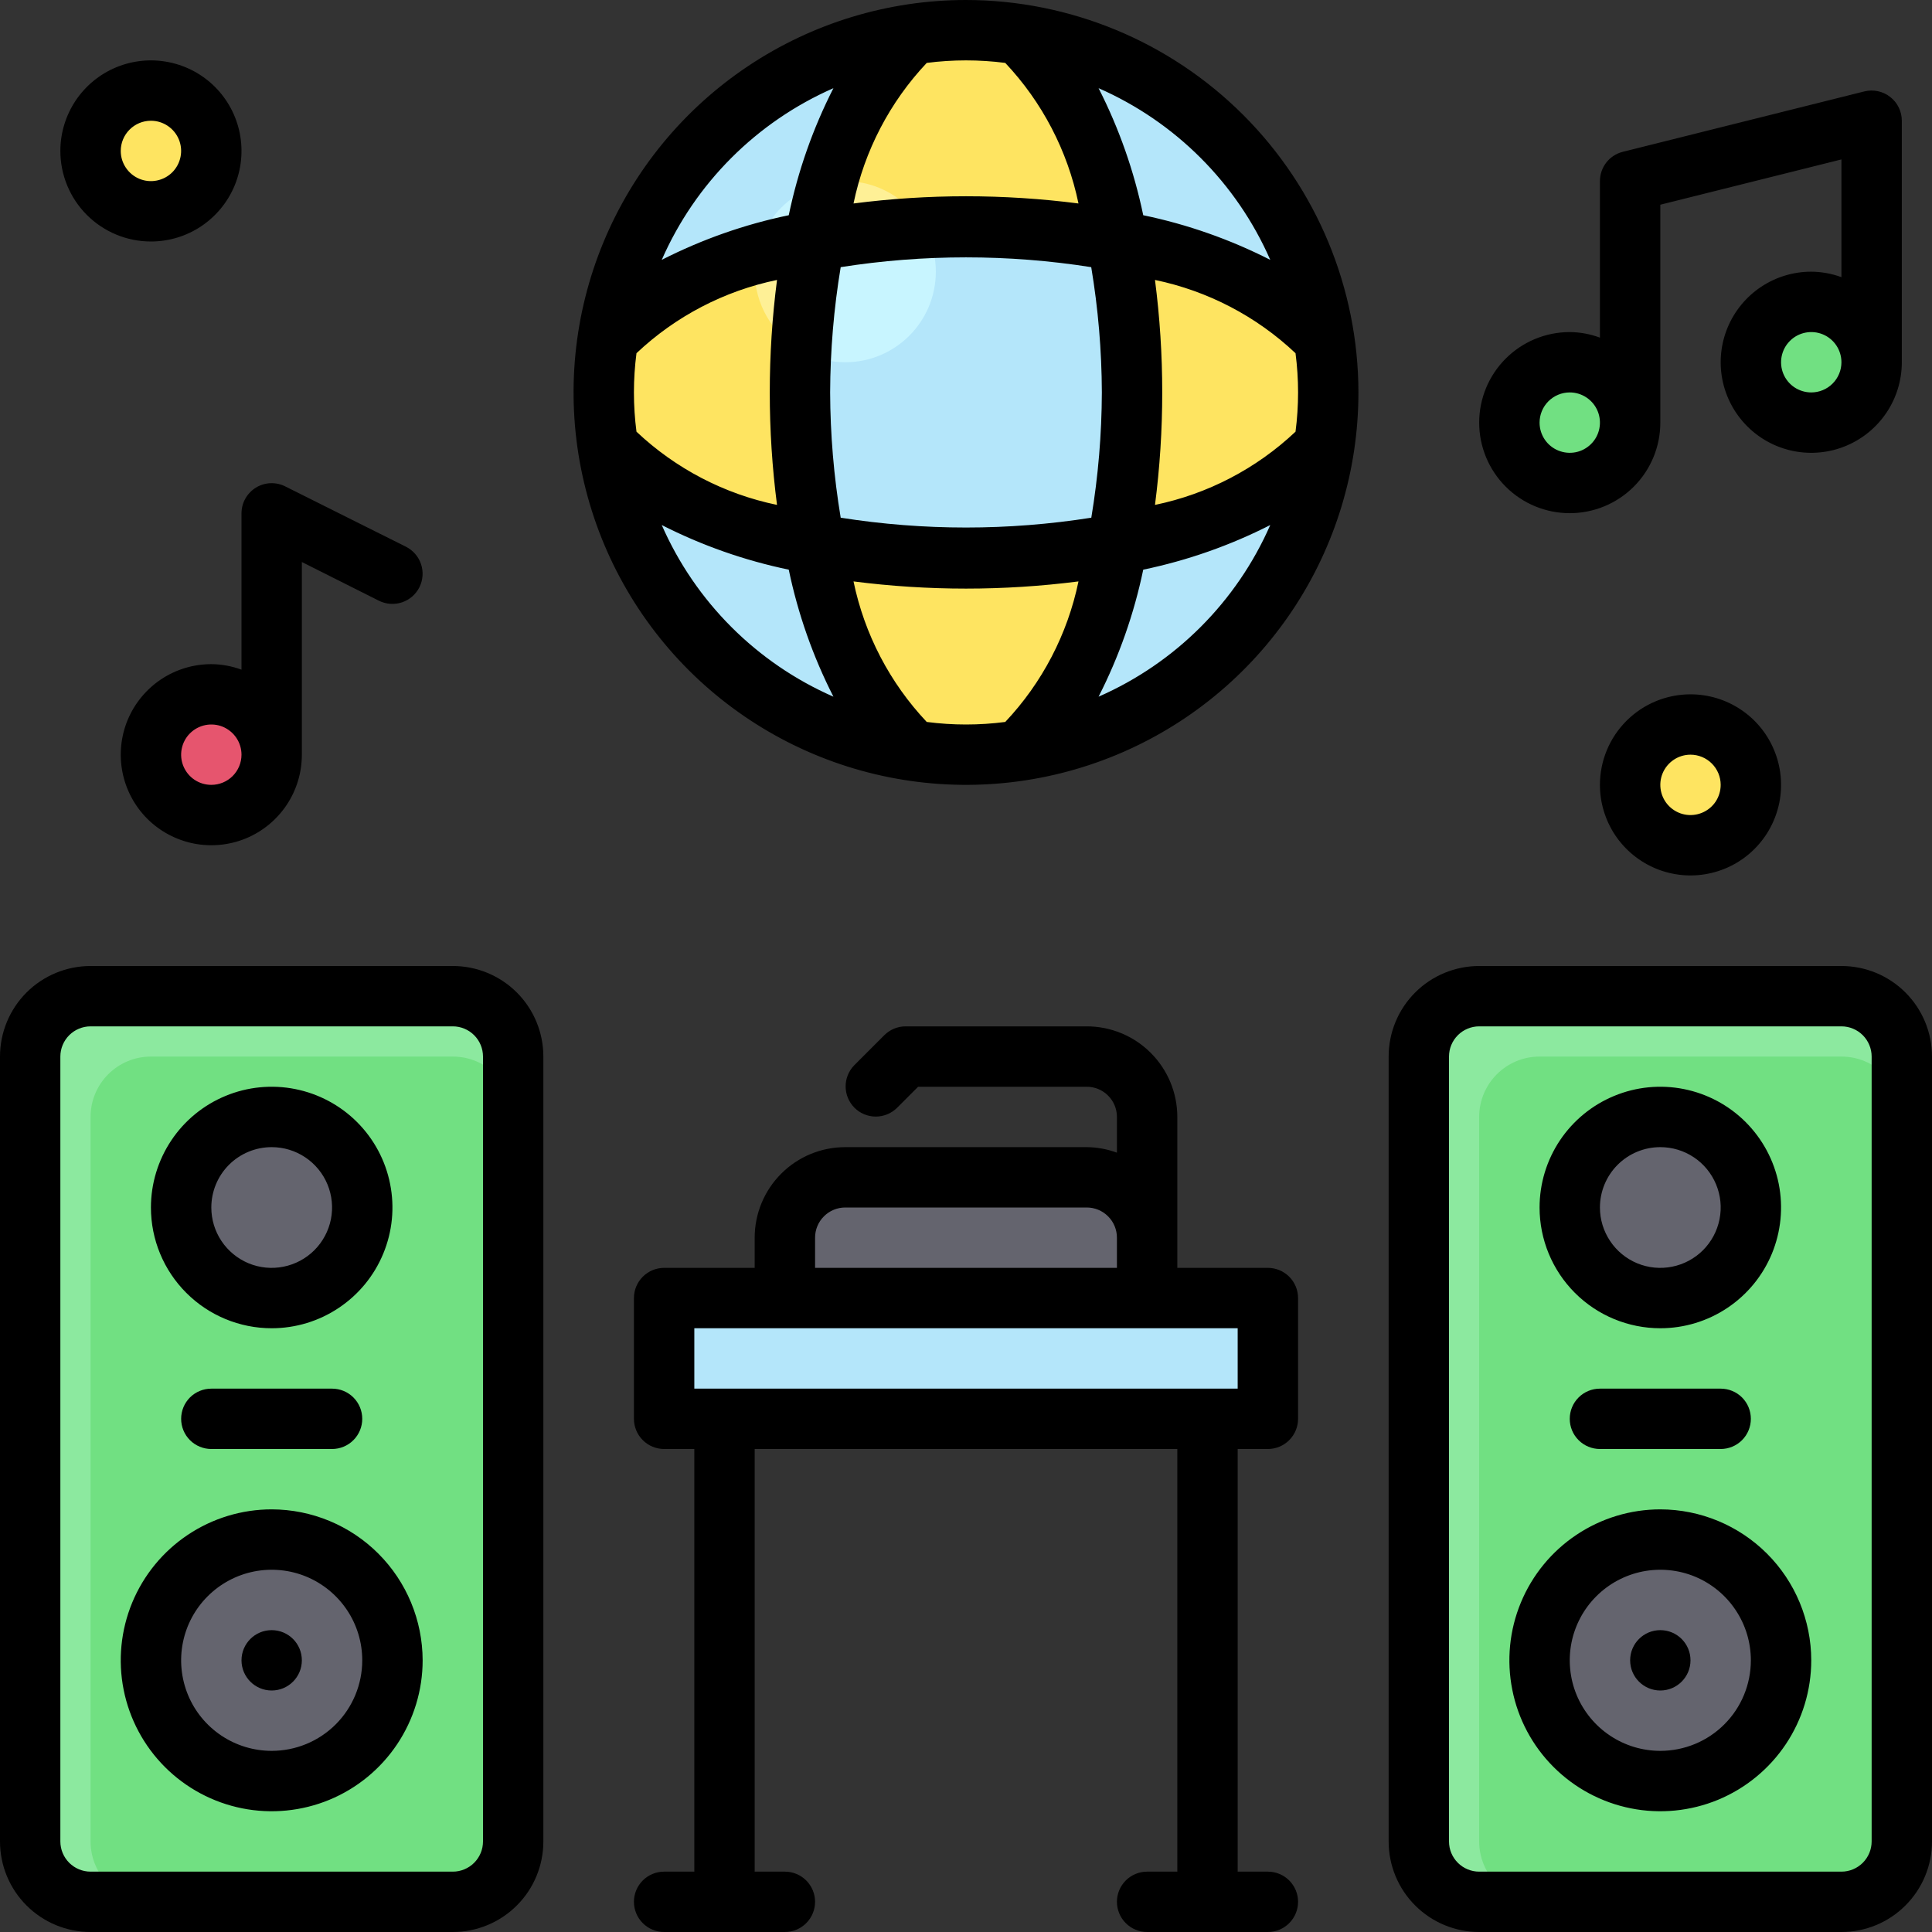 <svg width="50" height="50" viewBox="0 0 50 50" fill="none" xmlns="http://www.w3.org/2000/svg">
<rect x="0" y="0" width="50" height="50" fill="#333333" stroke="none"/>
<g clip-path="url(#clip0_3185_28954)">
<path d="M17.188 33.594H32.812V36.719H17.188V33.594Z" fill="#B4E6FA"/>
<path d="M21.875 30.469H28.125C28.539 30.469 28.937 30.633 29.23 30.926C29.523 31.219 29.688 31.617 29.688 32.031V33.594H20.312V32.031C20.312 31.617 20.477 31.219 20.77 30.926C21.063 30.633 21.461 30.469 21.875 30.469Z" fill="#64646E"/>
<path d="M5.469 21.094C6.332 21.094 7.031 20.394 7.031 19.531C7.031 18.668 6.332 17.969 5.469 17.969C4.606 17.969 3.906 18.668 3.906 19.531C3.906 20.394 4.606 21.094 5.469 21.094Z" fill="#E6556E"/>
<path d="M46.875 10.938C47.738 10.938 48.438 10.238 48.438 9.375C48.438 8.512 47.738 7.812 46.875 7.812C46.012 7.812 45.312 8.512 45.312 9.375C45.312 10.238 46.012 10.938 46.875 10.938Z" fill="#71E082"/>
<path d="M40.625 12.5C41.488 12.5 42.188 11.8 42.188 10.938C42.188 10.075 41.488 9.375 40.625 9.375C39.762 9.375 39.062 10.075 39.062 10.938C39.062 11.8 39.762 12.5 40.625 12.5Z" fill="#71E082"/>
<path d="M3.906 5.469C4.769 5.469 5.469 4.769 5.469 3.906C5.469 3.043 4.769 2.344 3.906 2.344C3.043 2.344 2.344 3.043 2.344 3.906C2.344 4.769 3.043 5.469 3.906 5.469Z" fill="#FEE461"/>
<path d="M43.75 21.875C44.613 21.875 45.312 21.175 45.312 20.312C45.312 19.45 44.613 18.75 43.75 18.75C42.887 18.75 42.188 19.45 42.188 20.312C42.188 21.175 42.887 21.875 43.75 21.875Z" fill="#FEE461"/>
<path d="M47.656 25.781H38.281C37.418 25.781 36.719 26.481 36.719 27.344V47.656C36.719 48.519 37.418 49.219 38.281 49.219H47.656C48.519 49.219 49.219 48.519 49.219 47.656V27.344C49.219 26.481 48.519 25.781 47.656 25.781Z" fill="#8CE99F"/>
<path d="M47.656 27.344H39.844C38.981 27.344 38.281 28.043 38.281 28.906V47.656C38.281 48.519 38.981 49.219 39.844 49.219H47.656C48.519 49.219 49.219 48.519 49.219 47.656V28.906C49.219 28.043 48.519 27.344 47.656 27.344Z" fill="#71E082"/>
<path d="M42.969 33.594C44.263 33.594 45.312 32.544 45.312 31.25C45.312 29.956 44.263 28.906 42.969 28.906C41.674 28.906 40.625 29.956 40.625 31.25C40.625 32.544 41.674 33.594 42.969 33.594Z" fill="#64646E"/>
<path d="M42.969 46.094C44.695 46.094 46.094 44.695 46.094 42.969C46.094 41.243 44.695 39.844 42.969 39.844C41.243 39.844 39.844 41.243 39.844 42.969C39.844 44.695 41.243 46.094 42.969 46.094Z" fill="#64646E"/>
<path d="M11.719 25.781H2.344C1.481 25.781 0.781 26.481 0.781 27.344V47.656C0.781 48.519 1.481 49.219 2.344 49.219H11.719C12.582 49.219 13.281 48.519 13.281 47.656V27.344C13.281 26.481 12.582 25.781 11.719 25.781Z" fill="#8CE99F"/>
<path d="M11.719 27.344H3.906C3.043 27.344 2.344 28.043 2.344 28.906V47.656C2.344 48.519 3.043 49.219 3.906 49.219H11.719C12.582 49.219 13.281 48.519 13.281 47.656V28.906C13.281 28.043 12.582 27.344 11.719 27.344Z" fill="#71E082"/>
<path d="M7.031 33.594C8.326 33.594 9.375 32.544 9.375 31.25C9.375 29.956 8.326 28.906 7.031 28.906C5.737 28.906 4.688 29.956 4.688 31.25C4.688 32.544 5.737 33.594 7.031 33.594Z" fill="#64646E"/>
<path d="M7.031 46.094C8.757 46.094 10.156 44.695 10.156 42.969C10.156 41.243 8.757 39.844 7.031 39.844C5.305 39.844 3.906 41.243 3.906 42.969C3.906 44.695 5.305 46.094 7.031 46.094Z" fill="#64646E"/>
<path d="M25 19.531C30.178 19.531 34.375 15.334 34.375 10.156C34.375 4.979 30.178 0.781 25 0.781C19.822 0.781 15.625 4.979 15.625 10.156C15.625 15.334 19.822 19.531 25 19.531Z" fill="#B4E6FA"/>
<path d="M21.875 9.375C23.169 9.375 24.219 8.326 24.219 7.031C24.219 5.737 23.169 4.688 21.875 4.688C20.581 4.688 19.531 5.737 19.531 7.031C19.531 8.326 20.581 9.375 21.875 9.375Z" fill="#C8F5FF"/>
<path d="M28.933 14.089C27.636 14.335 26.32 14.457 25 14.453C23.68 14.457 22.364 14.335 21.067 14.089C21.555 16.608 22.498 18.568 23.659 19.434C24.549 19.564 25.451 19.564 26.341 19.434C27.5 18.568 28.445 16.608 28.933 14.089ZM21.067 6.223C23.667 5.738 26.333 5.738 28.933 6.223C28.445 3.705 27.502 1.745 26.341 0.878C25.451 0.749 24.549 0.749 23.659 0.878C22.5 1.745 21.555 3.705 21.067 6.223ZM21.067 14.089C20.821 12.793 20.699 11.476 20.703 10.156C20.699 8.837 20.821 7.52 21.067 6.223C18.548 6.712 16.588 7.654 15.722 8.816C15.593 9.705 15.593 10.608 15.722 11.497C16.588 12.656 18.548 13.601 21.067 14.089ZM28.933 6.223C29.179 7.52 29.301 8.837 29.297 10.156C29.301 11.476 29.179 12.793 28.933 14.089C31.452 13.601 33.412 12.659 34.278 11.497C34.407 10.608 34.407 9.705 34.278 8.816C33.412 7.656 31.452 6.712 28.933 6.223Z" fill="#FEE461"/>
<path d="M21.875 4.688C21.727 4.688 21.579 4.703 21.434 4.732C21.294 5.201 21.169 5.698 21.067 6.223C22.005 6.044 22.955 5.932 23.909 5.888C23.707 5.525 23.412 5.222 23.055 5.011C22.697 4.8 22.29 4.688 21.875 4.688ZM19.576 6.59C19.547 6.735 19.532 6.883 19.531 7.031C19.533 7.446 19.645 7.853 19.855 8.21C20.066 8.567 20.369 8.861 20.731 9.062C20.776 8.109 20.888 7.159 21.067 6.221C20.565 6.323 20.067 6.446 19.576 6.59Z" fill="#FEF096"/>
<path d="M47.656 25H38.281C37.66 25 37.063 25.247 36.624 25.686C36.184 26.126 35.938 26.722 35.938 27.344V47.656C35.938 48.278 36.184 48.874 36.624 49.313C37.063 49.753 37.66 50 38.281 50H47.656C48.278 50 48.874 49.753 49.313 49.313C49.753 48.874 50 48.278 50 47.656V27.344C50 26.722 49.753 26.126 49.313 25.686C48.874 25.247 48.278 25 47.656 25ZM48.438 47.656C48.438 47.864 48.355 48.062 48.209 48.209C48.062 48.355 47.864 48.438 47.656 48.438H38.281C38.074 48.438 37.875 48.355 37.729 48.209C37.582 48.062 37.5 47.864 37.5 47.656V27.344C37.5 27.137 37.582 26.938 37.729 26.791C37.875 26.645 38.074 26.562 38.281 26.562H47.656C47.864 26.562 48.062 26.645 48.209 26.791C48.355 26.938 48.438 27.137 48.438 27.344V47.656Z" fill="black"/>
<path d="M42.969 34.375C43.587 34.375 44.191 34.192 44.705 33.848C45.219 33.505 45.619 33.017 45.856 32.446C46.092 31.875 46.154 31.247 46.034 30.64C45.913 30.034 45.615 29.477 45.178 29.04C44.741 28.603 44.185 28.306 43.578 28.185C42.972 28.064 42.344 28.126 41.773 28.363C41.202 28.599 40.714 29 40.37 29.514C40.027 30.028 39.844 30.632 39.844 31.25C39.844 32.079 40.173 32.874 40.759 33.46C41.345 34.046 42.14 34.375 42.969 34.375ZM42.969 29.688C43.278 29.688 43.58 29.779 43.837 29.951C44.094 30.122 44.294 30.367 44.412 30.652C44.531 30.938 44.562 31.252 44.501 31.555C44.441 31.858 44.292 32.136 44.074 32.355C43.855 32.573 43.577 32.722 43.274 32.782C42.971 32.843 42.656 32.812 42.371 32.694C42.085 32.575 41.841 32.375 41.67 32.118C41.498 31.861 41.406 31.559 41.406 31.25C41.406 30.836 41.571 30.438 41.864 30.145C42.157 29.852 42.554 29.688 42.969 29.688ZM42.969 39.062C42.196 39.062 41.441 39.292 40.799 39.721C40.156 40.15 39.656 40.76 39.36 41.474C39.064 42.188 38.987 42.973 39.138 43.731C39.288 44.489 39.66 45.185 40.207 45.731C40.753 46.277 41.449 46.649 42.207 46.8C42.964 46.951 43.75 46.873 44.464 46.578C45.177 46.282 45.788 45.781 46.217 45.139C46.646 44.497 46.875 43.741 46.875 42.969C46.874 41.933 46.462 40.94 45.73 40.208C44.997 39.476 44.004 39.064 42.969 39.062ZM42.969 45.312C42.505 45.312 42.052 45.175 41.667 44.917C41.281 44.66 40.981 44.294 40.803 43.866C40.626 43.437 40.58 42.966 40.67 42.511C40.761 42.057 40.984 41.639 41.312 41.312C41.639 40.984 42.057 40.761 42.511 40.67C42.966 40.58 43.437 40.626 43.866 40.803C44.294 40.981 44.66 41.281 44.917 41.667C45.175 42.052 45.312 42.505 45.312 42.969C45.312 43.59 45.066 44.187 44.626 44.626C44.187 45.066 43.59 45.312 42.969 45.312Z" fill="black"/>
<path d="M42.969 43.75C43.4 43.75 43.75 43.4 43.75 42.969C43.75 42.537 43.4 42.188 42.969 42.188C42.537 42.188 42.188 42.537 42.188 42.969C42.188 43.4 42.537 43.75 42.969 43.75Z" fill="black"/>
<path d="M44.531 35.938H41.406C41.199 35.938 41 36.02 40.854 36.166C40.707 36.313 40.625 36.511 40.625 36.719C40.625 36.926 40.707 37.125 40.854 37.271C41 37.418 41.199 37.5 41.406 37.5H44.531C44.739 37.5 44.937 37.418 45.084 37.271C45.23 37.125 45.312 36.926 45.312 36.719C45.312 36.511 45.23 36.313 45.084 36.166C44.937 36.02 44.739 35.938 44.531 35.938ZM11.719 25H2.344C1.722 25 1.126 25.247 0.686 25.686C0.247 26.126 0 26.722 0 27.344L0 47.656C0 48.278 0.247 48.874 0.686 49.313C1.126 49.753 1.722 50 2.344 50H11.719C12.34 50 12.937 49.753 13.376 49.313C13.816 48.874 14.062 48.278 14.062 47.656V27.344C14.062 26.722 13.816 26.126 13.376 25.686C12.937 25.247 12.34 25 11.719 25ZM12.5 47.656C12.5 47.864 12.418 48.062 12.271 48.209C12.125 48.355 11.926 48.438 11.719 48.438H2.344C2.137 48.438 1.938 48.355 1.791 48.209C1.645 48.062 1.562 47.864 1.562 47.656V27.344C1.562 27.137 1.645 26.938 1.791 26.791C1.938 26.645 2.137 26.562 2.344 26.562H11.719C11.926 26.562 12.125 26.645 12.271 26.791C12.418 26.938 12.5 27.137 12.5 27.344V47.656Z" fill="black"/>
<path d="M7.031 34.375C7.649 34.375 8.254 34.192 8.767 33.848C9.281 33.505 9.682 33.017 9.918 32.446C10.155 31.875 10.217 31.247 10.096 30.64C9.976 30.034 9.678 29.477 9.241 29.04C8.804 28.603 8.247 28.306 7.641 28.185C7.035 28.064 6.406 28.126 5.835 28.363C5.264 28.599 4.776 29 4.433 29.514C4.09 30.028 3.906 30.632 3.906 31.25C3.906 32.079 4.235 32.874 4.822 33.46C5.408 34.046 6.202 34.375 7.031 34.375ZM7.031 29.688C7.34 29.688 7.642 29.779 7.899 29.951C8.156 30.122 8.357 30.367 8.475 30.652C8.593 30.938 8.624 31.252 8.564 31.555C8.503 31.858 8.355 32.136 8.136 32.355C7.918 32.573 7.639 32.722 7.336 32.782C7.033 32.843 6.719 32.812 6.433 32.694C6.148 32.575 5.904 32.375 5.732 32.118C5.56 31.861 5.469 31.559 5.469 31.25C5.469 30.836 5.633 30.438 5.926 30.145C6.219 29.852 6.617 29.688 7.031 29.688ZM7.031 39.062C6.259 39.062 5.503 39.292 4.861 39.721C4.219 40.15 3.718 40.76 3.422 41.474C3.127 42.188 3.049 42.973 3.2 43.731C3.351 44.489 3.723 45.185 4.269 45.731C4.815 46.277 5.511 46.649 6.269 46.8C7.027 46.951 7.812 46.873 8.526 46.578C9.24 46.282 9.85 45.781 10.279 45.139C10.708 44.497 10.938 43.741 10.938 42.969C10.936 41.933 10.524 40.94 9.792 40.208C9.06 39.476 8.067 39.064 7.031 39.062ZM7.031 45.312C6.568 45.312 6.115 45.175 5.729 44.917C5.344 44.66 5.043 44.294 4.866 43.866C4.689 43.437 4.642 42.966 4.733 42.511C4.823 42.057 5.046 41.639 5.374 41.312C5.702 40.984 6.119 40.761 6.574 40.67C7.029 40.58 7.5 40.626 7.928 40.803C8.356 40.981 8.722 41.281 8.98 41.667C9.238 42.052 9.375 42.505 9.375 42.969C9.375 43.59 9.128 44.187 8.689 44.626C8.249 45.066 7.653 45.312 7.031 45.312Z" fill="black"/>
<path d="M7.031 43.75C7.463 43.75 7.812 43.4 7.812 42.969C7.812 42.537 7.463 42.188 7.031 42.188C6.6 42.188 6.25 42.537 6.25 42.969C6.25 43.4 6.6 43.75 7.031 43.75Z" fill="black"/>
<path d="M8.594 35.938H5.469C5.262 35.938 5.063 36.02 4.916 36.166C4.77 36.313 4.688 36.511 4.688 36.719C4.688 36.926 4.77 37.125 4.916 37.271C5.063 37.418 5.262 37.5 5.469 37.5H8.594C8.801 37.5 9 37.418 9.146 37.271C9.293 37.125 9.375 36.926 9.375 36.719C9.375 36.511 9.293 36.313 9.146 36.166C9 36.02 8.801 35.938 8.594 35.938ZM32.812 32.812H30.469V28.906C30.469 28.285 30.222 27.689 29.782 27.249C29.343 26.809 28.747 26.562 28.125 26.562H23.438C23.23 26.562 23.032 26.645 22.885 26.791L22.104 27.573C21.962 27.72 21.883 27.917 21.885 28.122C21.886 28.327 21.969 28.523 22.113 28.668C22.258 28.813 22.454 28.895 22.659 28.897C22.864 28.898 23.061 28.82 23.209 28.677L23.761 28.125H28.125C28.332 28.125 28.531 28.207 28.677 28.354C28.824 28.5 28.906 28.699 28.906 28.906V29.831C28.656 29.739 28.392 29.69 28.125 29.688H21.875C21.253 29.688 20.657 29.934 20.218 30.374C19.778 30.814 19.531 31.41 19.531 32.031V32.812H17.188C16.98 32.812 16.782 32.895 16.635 33.041C16.489 33.188 16.406 33.386 16.406 33.594V36.719C16.406 36.926 16.489 37.125 16.635 37.271C16.782 37.418 16.98 37.5 17.188 37.5H17.969V48.438H17.188C16.98 48.438 16.782 48.52 16.635 48.666C16.489 48.813 16.406 49.011 16.406 49.219C16.406 49.426 16.489 49.625 16.635 49.771C16.782 49.918 16.98 50 17.188 50H20.312C20.52 50 20.718 49.918 20.865 49.771C21.011 49.625 21.094 49.426 21.094 49.219C21.094 49.011 21.011 48.813 20.865 48.666C20.718 48.52 20.52 48.438 20.312 48.438H19.531V37.5H30.469V48.438H29.688C29.48 48.438 29.282 48.52 29.135 48.666C28.989 48.813 28.906 49.011 28.906 49.219C28.906 49.426 28.989 49.625 29.135 49.771C29.282 49.918 29.48 50 29.688 50H32.812C33.02 50 33.218 49.918 33.365 49.771C33.511 49.625 33.594 49.426 33.594 49.219C33.594 49.011 33.511 48.813 33.365 48.666C33.218 48.52 33.02 48.438 32.812 48.438H32.031V37.5H32.812C33.02 37.5 33.218 37.418 33.365 37.271C33.511 37.125 33.594 36.926 33.594 36.719V33.594C33.594 33.386 33.511 33.188 33.365 33.041C33.218 32.895 33.02 32.812 32.812 32.812ZM21.094 32.031C21.094 31.824 21.176 31.625 21.323 31.479C21.469 31.332 21.668 31.25 21.875 31.25H28.125C28.332 31.25 28.531 31.332 28.677 31.479C28.824 31.625 28.906 31.824 28.906 32.031V32.812H21.094V32.031ZM32.031 35.938H17.969V34.375H32.031V35.938ZM40.625 13.281C41.247 13.281 41.843 13.034 42.282 12.595C42.722 12.155 42.969 11.559 42.969 10.938V5.298L47.656 4.126V7.173C47.406 7.081 47.142 7.033 46.875 7.031C46.411 7.031 45.958 7.169 45.573 7.426C45.188 7.684 44.887 8.05 44.71 8.478C44.532 8.906 44.486 9.378 44.576 9.832C44.667 10.287 44.89 10.704 45.218 11.032C45.545 11.36 45.963 11.583 46.418 11.674C46.872 11.764 47.344 11.718 47.772 11.54C48.2 11.363 48.566 11.062 48.824 10.677C49.081 10.292 49.219 9.839 49.219 9.375V3.125C49.219 3.006 49.192 2.889 49.14 2.782C49.088 2.675 49.012 2.582 48.918 2.509C48.825 2.435 48.716 2.385 48.599 2.36C48.483 2.335 48.363 2.338 48.248 2.366L41.998 3.929C41.829 3.971 41.678 4.069 41.571 4.206C41.464 4.344 41.406 4.513 41.406 4.688V8.738C41.156 8.645 40.892 8.596 40.625 8.594C40.003 8.594 39.407 8.841 38.968 9.28C38.528 9.72 38.281 10.316 38.281 10.938C38.281 11.559 38.528 12.155 38.968 12.595C39.407 13.034 40.003 13.281 40.625 13.281ZM46.875 10.156C46.721 10.156 46.569 10.11 46.441 10.025C46.312 9.939 46.212 9.817 46.153 9.674C46.094 9.531 46.079 9.374 46.109 9.223C46.139 9.071 46.213 8.932 46.323 8.823C46.432 8.713 46.571 8.639 46.723 8.609C46.874 8.579 47.031 8.594 47.174 8.653C47.317 8.712 47.439 8.812 47.525 8.941C47.61 9.069 47.656 9.22 47.656 9.375C47.656 9.582 47.574 9.781 47.427 9.927C47.281 10.074 47.082 10.156 46.875 10.156ZM40.625 10.156C40.779 10.156 40.931 10.202 41.059 10.288C41.188 10.374 41.288 10.496 41.347 10.639C41.406 10.781 41.421 10.938 41.391 11.09C41.361 11.242 41.287 11.381 41.177 11.49C41.068 11.599 40.929 11.674 40.777 11.704C40.626 11.734 40.469 11.718 40.326 11.659C40.183 11.6 40.061 11.5 39.975 11.371C39.89 11.243 39.844 11.092 39.844 10.938C39.844 10.73 39.926 10.532 40.073 10.385C40.219 10.239 40.418 10.156 40.625 10.156ZM25 0C22.991 0 21.028 0.596 19.358 1.712C17.687 2.828 16.386 4.414 15.617 6.27C14.848 8.125 14.647 10.168 15.039 12.138C15.431 14.108 16.398 15.917 17.818 17.338C19.239 18.758 21.049 19.726 23.019 20.117C24.989 20.509 27.031 20.308 28.887 19.539C30.742 18.771 32.329 17.469 33.445 15.799C34.561 14.129 35.156 12.165 35.156 10.156C35.153 7.464 34.082 4.882 32.178 2.978C30.274 1.074 27.693 0.003 25 0ZM32.874 6.725C31.835 6.196 30.73 5.807 29.587 5.57C29.349 4.427 28.961 3.322 28.431 2.282C30.418 3.153 32.004 4.739 32.874 6.725ZM29.891 13.067C30.141 11.135 30.141 9.178 29.891 7.245C31.255 7.528 32.515 8.184 33.528 9.141C33.616 9.815 33.616 10.498 33.528 11.172C32.515 12.128 31.255 12.785 29.891 13.067ZM21.757 13.398C21.579 12.327 21.488 11.243 21.484 10.156C21.488 9.07 21.579 7.986 21.757 6.914C23.905 6.576 26.093 6.576 28.241 6.914C28.42 7.986 28.512 9.07 28.516 10.156C28.512 11.243 28.421 12.327 28.243 13.398C26.094 13.737 23.906 13.737 21.757 13.398ZM26.016 1.628C26.972 2.642 27.628 3.901 27.911 5.266C25.978 5.017 24.022 5.017 22.089 5.266C22.372 3.901 23.028 2.642 23.984 1.628C24.659 1.541 25.341 1.541 26.016 1.628ZM21.569 2.282C21.039 3.322 20.651 4.427 20.413 5.57C19.27 5.807 18.165 6.196 17.126 6.725C17.996 4.739 19.582 3.153 21.569 2.282ZM20.109 13.067C18.745 12.785 17.485 12.128 16.472 11.172C16.384 10.498 16.384 9.815 16.472 9.141C17.485 8.184 18.745 7.528 20.109 7.245C19.859 9.178 19.859 11.135 20.109 13.067ZM17.126 13.588C18.165 14.117 19.27 14.505 20.413 14.743C20.651 15.885 21.039 16.991 21.569 18.03C19.582 17.16 17.996 15.574 17.126 13.588ZM23.984 18.684C23.028 17.671 22.372 16.412 22.089 15.047C24.022 15.295 25.978 15.295 27.911 15.047C27.628 16.412 26.972 17.671 26.016 18.684C25.341 18.772 24.659 18.772 23.984 18.684ZM28.431 18.03C28.961 16.991 29.349 15.885 29.587 14.743C30.73 14.505 31.835 14.117 32.874 13.588C32.004 15.574 30.418 17.16 28.431 18.03ZM3.906 6.25C4.37 6.25 4.823 6.113 5.208 5.855C5.594 5.597 5.894 5.231 6.072 4.803C6.249 4.375 6.295 3.904 6.205 3.449C6.115 2.994 5.891 2.577 5.564 2.249C5.236 1.921 4.818 1.698 4.363 1.608C3.909 1.517 3.438 1.564 3.009 1.741C2.581 1.918 2.215 2.219 1.957 2.604C1.7 2.99 1.562 3.443 1.562 3.906C1.562 4.528 1.809 5.124 2.249 5.564C2.689 6.003 3.285 6.25 3.906 6.25ZM3.906 3.125C4.061 3.125 4.212 3.171 4.34 3.257C4.469 3.343 4.569 3.465 4.628 3.607C4.687 3.75 4.703 3.907 4.672 4.059C4.642 4.21 4.568 4.349 4.459 4.459C4.349 4.568 4.21 4.642 4.059 4.672C3.907 4.703 3.75 4.687 3.607 4.628C3.465 4.569 3.343 4.469 3.257 4.34C3.171 4.212 3.125 4.061 3.125 3.906C3.125 3.699 3.207 3.5 3.354 3.354C3.5 3.207 3.699 3.125 3.906 3.125ZM41.406 20.312C41.406 20.776 41.544 21.229 41.801 21.615C42.059 22 42.425 22.3 42.853 22.478C43.281 22.655 43.753 22.702 44.207 22.611C44.662 22.521 45.08 22.298 45.407 21.97C45.735 21.642 45.958 21.224 46.049 20.77C46.139 20.315 46.093 19.844 45.915 19.416C45.738 18.987 45.438 18.621 45.052 18.364C44.667 18.106 44.214 17.969 43.75 17.969C43.128 17.969 42.532 18.216 42.093 18.655C41.653 19.095 41.406 19.691 41.406 20.312ZM44.531 20.312C44.531 20.467 44.485 20.618 44.4 20.747C44.314 20.875 44.192 20.975 44.049 21.034C43.906 21.093 43.749 21.109 43.598 21.079C43.446 21.049 43.307 20.974 43.198 20.865C43.088 20.756 43.014 20.616 42.984 20.465C42.954 20.313 42.969 20.156 43.028 20.014C43.087 19.871 43.188 19.749 43.316 19.663C43.444 19.577 43.596 19.531 43.75 19.531C43.957 19.531 44.156 19.614 44.302 19.76C44.449 19.907 44.531 20.105 44.531 20.312ZM6.25 17.331C6 17.239 5.736 17.19 5.469 17.188C5.005 17.188 4.552 17.325 4.167 17.582C3.781 17.84 3.481 18.206 3.303 18.634C3.126 19.063 3.08 19.534 3.17 19.988C3.26 20.443 3.484 20.861 3.811 21.189C4.139 21.516 4.557 21.739 5.012 21.83C5.466 21.92 5.937 21.874 6.366 21.697C6.794 21.519 7.16 21.219 7.418 20.833C7.675 20.448 7.812 19.995 7.812 19.531V14.545L9.807 15.547C9.992 15.639 10.207 15.654 10.403 15.589C10.6 15.523 10.762 15.382 10.855 15.197C10.947 15.011 10.962 14.797 10.897 14.601C10.831 14.404 10.69 14.242 10.505 14.149L7.38 12.587C7.261 12.527 7.129 12.5 6.997 12.505C6.864 12.511 6.735 12.551 6.622 12.62C6.509 12.69 6.416 12.787 6.35 12.903C6.285 13.018 6.251 13.149 6.25 13.281V17.331ZM5.469 20.312C5.314 20.312 5.163 20.267 5.035 20.181C4.906 20.095 4.806 19.973 4.747 19.83C4.688 19.688 4.672 19.53 4.703 19.379C4.733 19.227 4.807 19.088 4.916 18.979C5.026 18.87 5.165 18.795 5.316 18.765C5.468 18.735 5.625 18.75 5.768 18.809C5.91 18.869 6.032 18.969 6.118 19.097C6.204 19.226 6.25 19.377 6.25 19.531C6.25 19.738 6.168 19.937 6.021 20.084C5.875 20.23 5.676 20.312 5.469 20.312Z" fill="black"/>
</g>
<defs>
<clipPath id="clip0_3185_28954">
<rect width="50" height="50" fill="white"/>
</clipPath>
</defs>
</svg>
